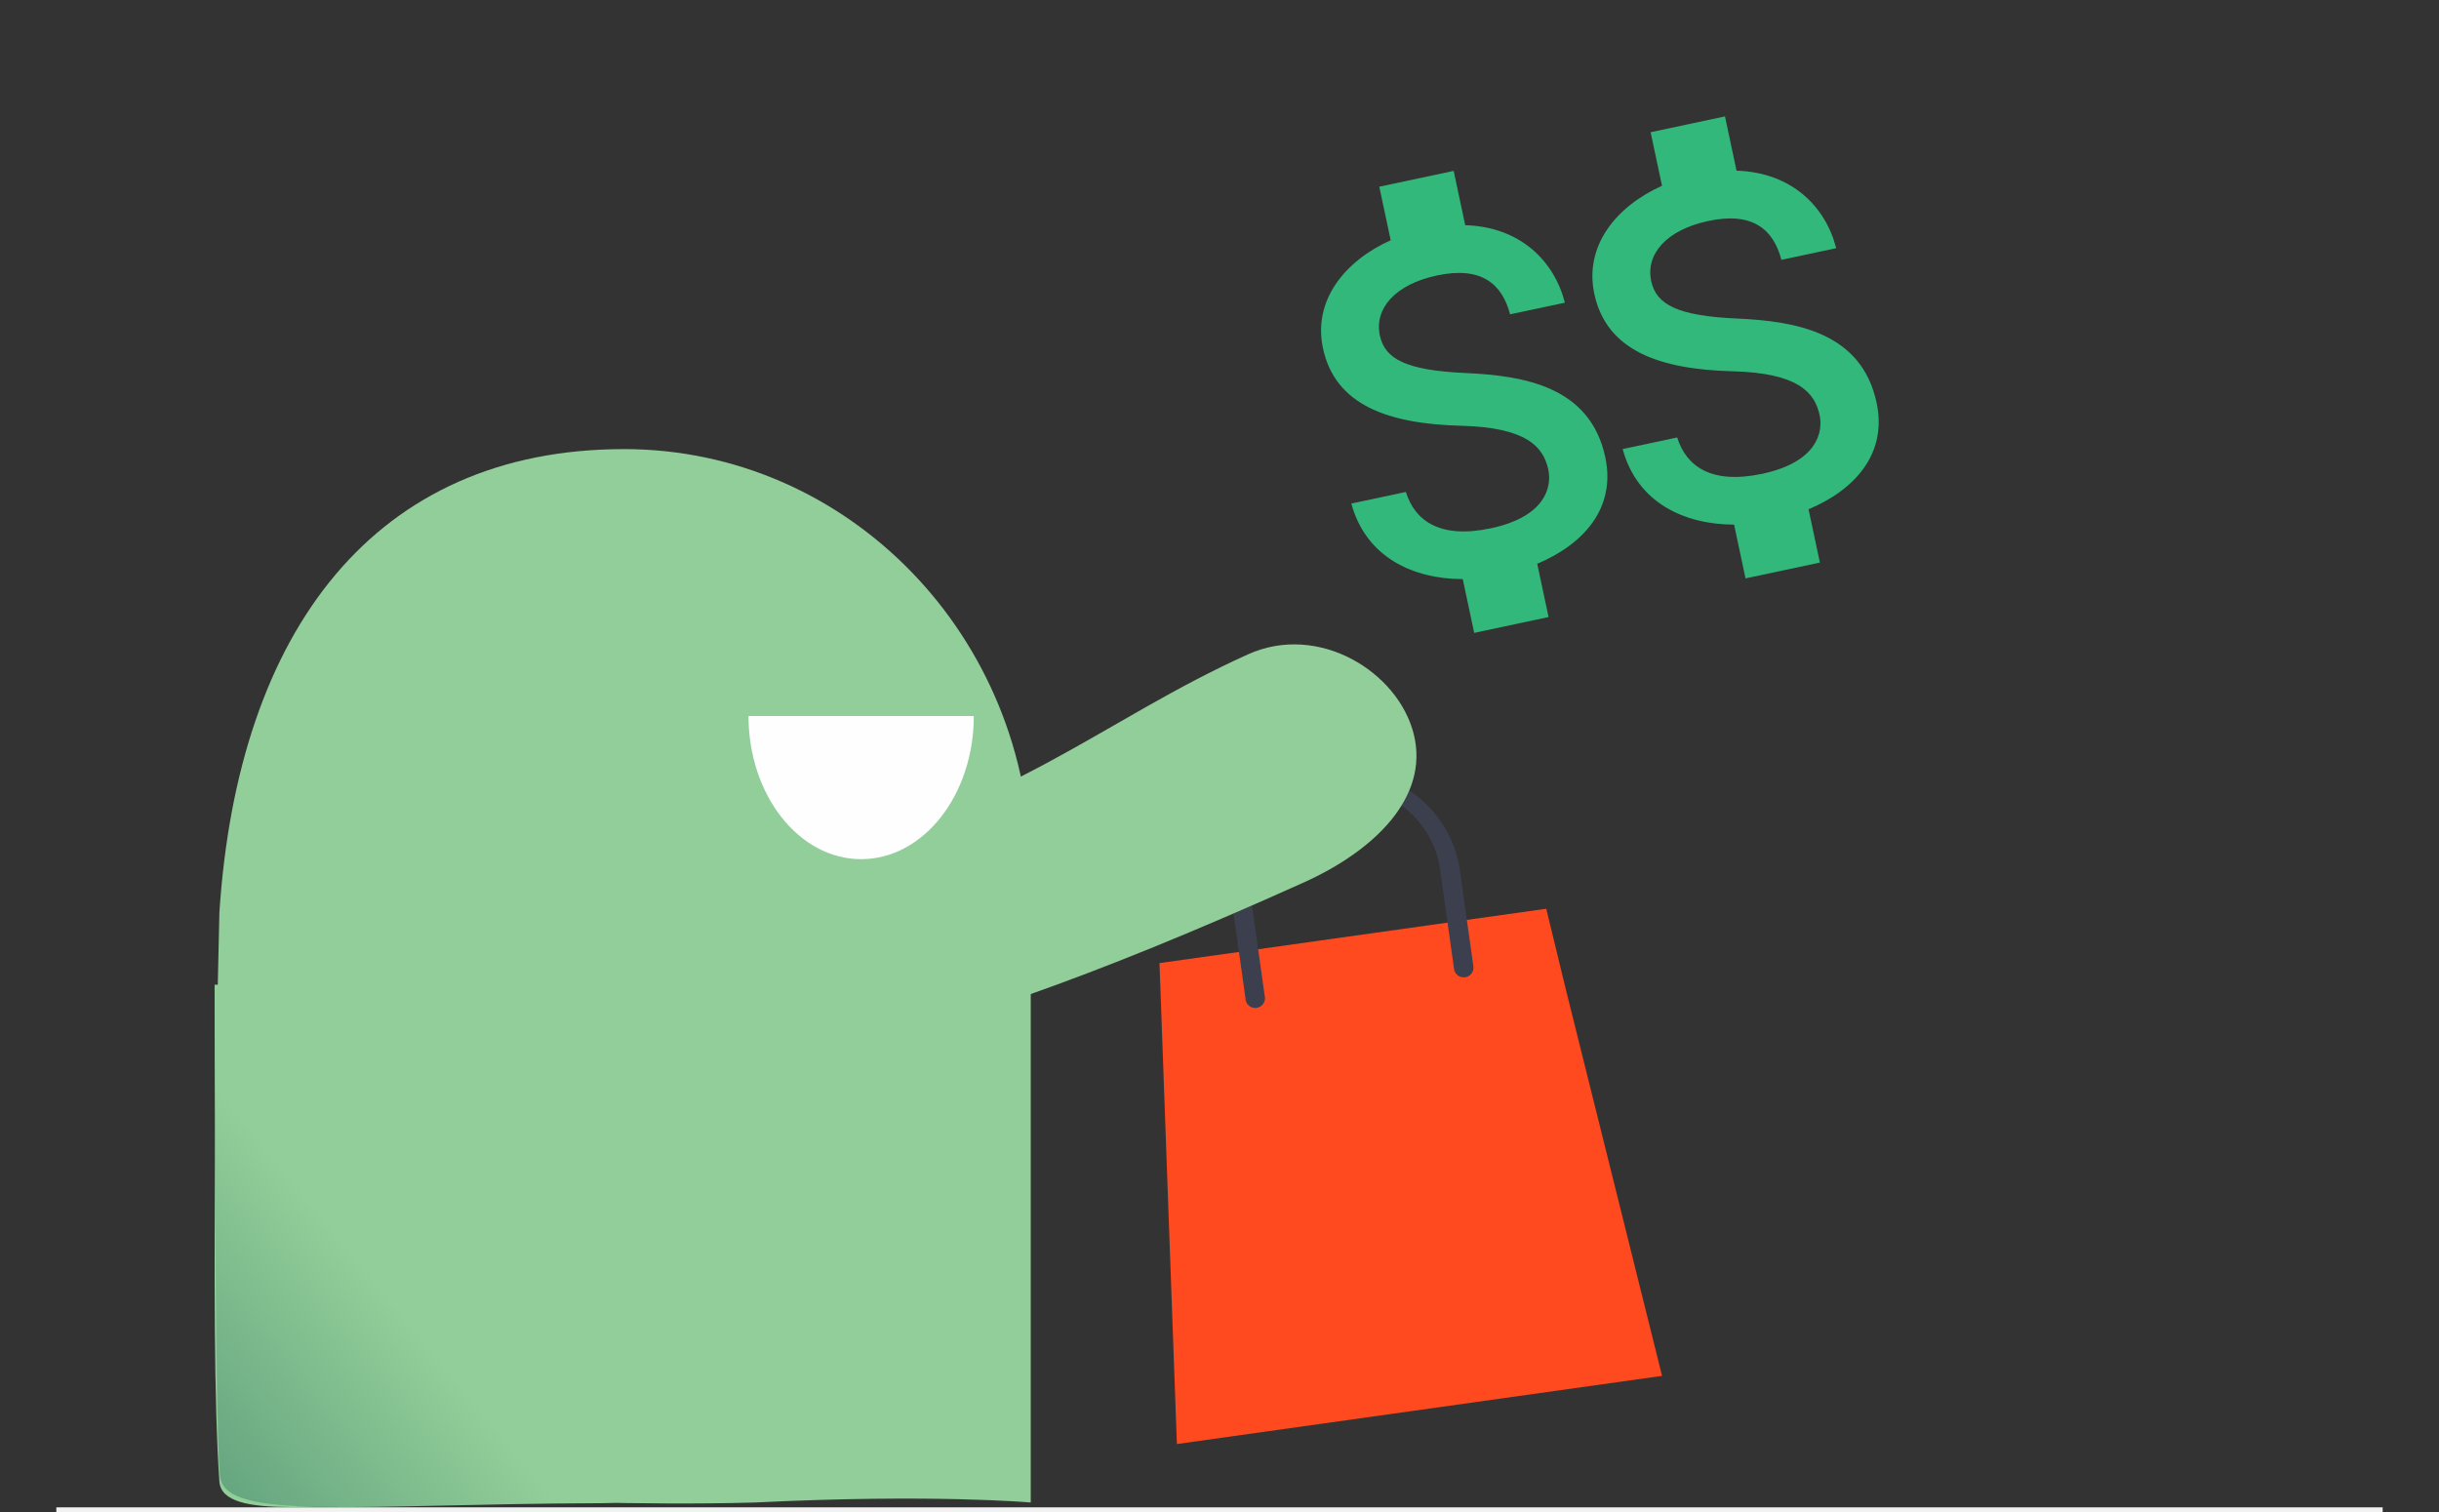 <svg xmlns="http://www.w3.org/2000/svg" xmlns:xlink="http://www.w3.org/1999/xlink" width="525" height="325.5" viewBox="0 0 525 325.5">
  <rect x="0" y="0" width="525" height="325.5" fill="#333333" stroke="none"/>
  <defs>
    <linearGradient id="linear-gradient" x1="0.442" y1="0.713" x2="-0.686" y2="1.654" gradientUnits="objectBoundingBox">
      <stop offset="0" stop-color="#92ce99"/>
      <stop offset="1" stop-color="#09514a"/>
    </linearGradient>
  </defs>
  <g id="Grupo_464" data-name="Grupo 464" transform="translate(-1209 -3116)">
    <rect id="Retângulo_389" data-name="Retângulo 389" width="525" height="325" transform="translate(1209 3116)" fill="none"/>
    <g id="Personagem_Compra_Ads_E-commerce" data-name="Personagem Compra Ads E-commerce" transform="translate(1255.194 3116)">
      <rect id="Retângulo_387" data-name="Retângulo 387" width="324" height="324" transform="translate(0.528)" fill="none"/>
      <g id="Grupo_425" data-name="Grupo 425" transform="translate(0 96.683)">
        <g id="Grupo_424" data-name="Grupo 424">
          <g id="Grupo_49" data-name="Grupo 49">
            <path id="Caminho_920" data-name="Caminho 920" d="M1192.763,803.71c-53.4,0-83.126,38.762-87.085,99.8,0,0-2.317,90.242,0,122.473.626,8.7,24.465,4.461,47.923,4.5,21.566-.8,40.106.757,67.348,0,38.214-1.892,59.375,0,59.375,0V894.1c0-49.923-39.206-90.394-87.561-90.394Z" transform="translate(-1104.648 -803.71)" fill="#92ce99" fill-rule="evenodd"/>
          </g>
          <path id="Caminho_923" data-name="Caminho 923" d="M1159.681,1014.522c1.191,9.561,30.244,5.806,81.468,5.658s30.74-111.62,30.74-111.62h-113.4S1158.49,1004.961,1159.681,1014.522Z" transform="translate(-1158.49 -793.253)" fill-rule="evenodd" fill="url(#linear-gradient)"/>
          <g id="Ícone_Campanhas_Google_Shopping" data-name="Ícone Campanhas Google Shopping" transform="translate(187.855 77.018) rotate(-8)">
            <g id="Layer_2" data-name="Layer 2" transform="translate(0 0)">
              <g id="Layer_1" data-name="Layer 1" transform="translate(0 0)">
                <path id="Caminho_1579" data-name="Caminho 1579" d="M105.463,103.052H0L10.7,0h84.07l1.7,17.194Z" transform="translate(0 35.467)" fill="#ff491f"/>
                <path id="Caminho_1582" data-name="Caminho 1582" d="M47.454,47.639a2.1,2.1,0,0,1-2.1-2.1V24.77a20.6,20.6,0,1,0-41.17,0v20.8a2.1,2.1,0,1,1-4.171,0V24.77a24.77,24.77,0,0,1,49.54,0v20.8a2.1,2.1,0,0,1-2.1,2.071Z" transform="translate(27.962 0)" fill="#3c3f4d"/>
              </g>
            </g>
          </g>
          <path id="Caminho_924" data-name="Caminho 924" d="M1326.316,897.823c15.206-6.857,26.984-18.321,23.675-31.829h0c-3.309-13.5-20.495-24.129-35.7-17.272-31.321,14.114-51.07,33.2-93.942,42.342-17.618,3.753-82.3,91.616,105.968,6.76Z" transform="translate(-1091.849 -804.541)" fill="#92ce99" fill-rule="evenodd"/>
        </g>
        <path id="Caminho_1714" data-name="Caminho 1714" d="M1233,844.53H1208.75c0,17.023,10.859,30.824,24.248,30.824s24.248-13.8,24.248-30.824Z" transform="translate(-1093.826 -787.076)" fill="#fefefe" fill-rule="evenodd"/>
      </g>
    </g>
    <line id="Linha_1" data-name="Linha 1" x2="500.749" transform="translate(1221.126 3441)" fill="none" stroke="#f2f2f2" stroke-width="1"/>
    <path id="Icon_material-attach-money" data-name="Icon material-attach-money" d="M29.9,43.1c-12.385-3.219-16.368-6.547-16.368-11.73,0-5.947,5.511-10.094,14.731-10.094,9.712,0,13.313,4.638,13.64,11.458H53.96c-.382-9.384-6.111-18-17.514-20.787V0H20.078V11.785C9.493,14.076.982,20.951.982,31.481c0,12.6,10.421,18.878,25.643,22.533,13.64,3.274,16.368,8.075,16.368,13.149,0,3.765-2.673,9.766-14.731,9.766C17.023,76.929,12.6,71.91,12,65.472H0c.655,11.949,9.6,18.659,20.078,20.9V98.208H36.446V86.477c10.639-2.019,19.1-8.184,19.1-19.369C55.542,51.614,42.284,46.321,29.9,43.1Z" transform="matrix(0.978, -0.208, 0.208, 0.978, 1486.261, 3160.371)" fill="#32b87b"/>
    <path id="Icon_material-attach-money-2" data-name="Icon material-attach-money" d="M29.9,43.1c-12.385-3.219-16.368-6.547-16.368-11.73,0-5.947,5.511-10.094,14.731-10.094,9.712,0,13.313,4.638,13.64,11.458H53.96c-.382-9.384-6.111-18-17.514-20.787V0H20.078V11.785C9.493,14.076.982,20.951.982,31.481c0,12.6,10.421,18.878,25.643,22.533,13.64,3.274,16.368,8.075,16.368,13.149,0,3.765-2.673,9.766-14.731,9.766C17.023,76.929,12.6,71.91,12,65.472H0c.655,11.949,9.6,18.659,20.078,20.9V98.208H36.446V86.477c10.639-2.019,19.1-8.184,19.1-19.369C55.542,51.614,42.284,46.321,29.9,43.1Z" transform="matrix(0.978, -0.208, 0.208, 0.978, 1544.664, 3148.641)" fill="#32b87b"/>
  </g>
</svg>
